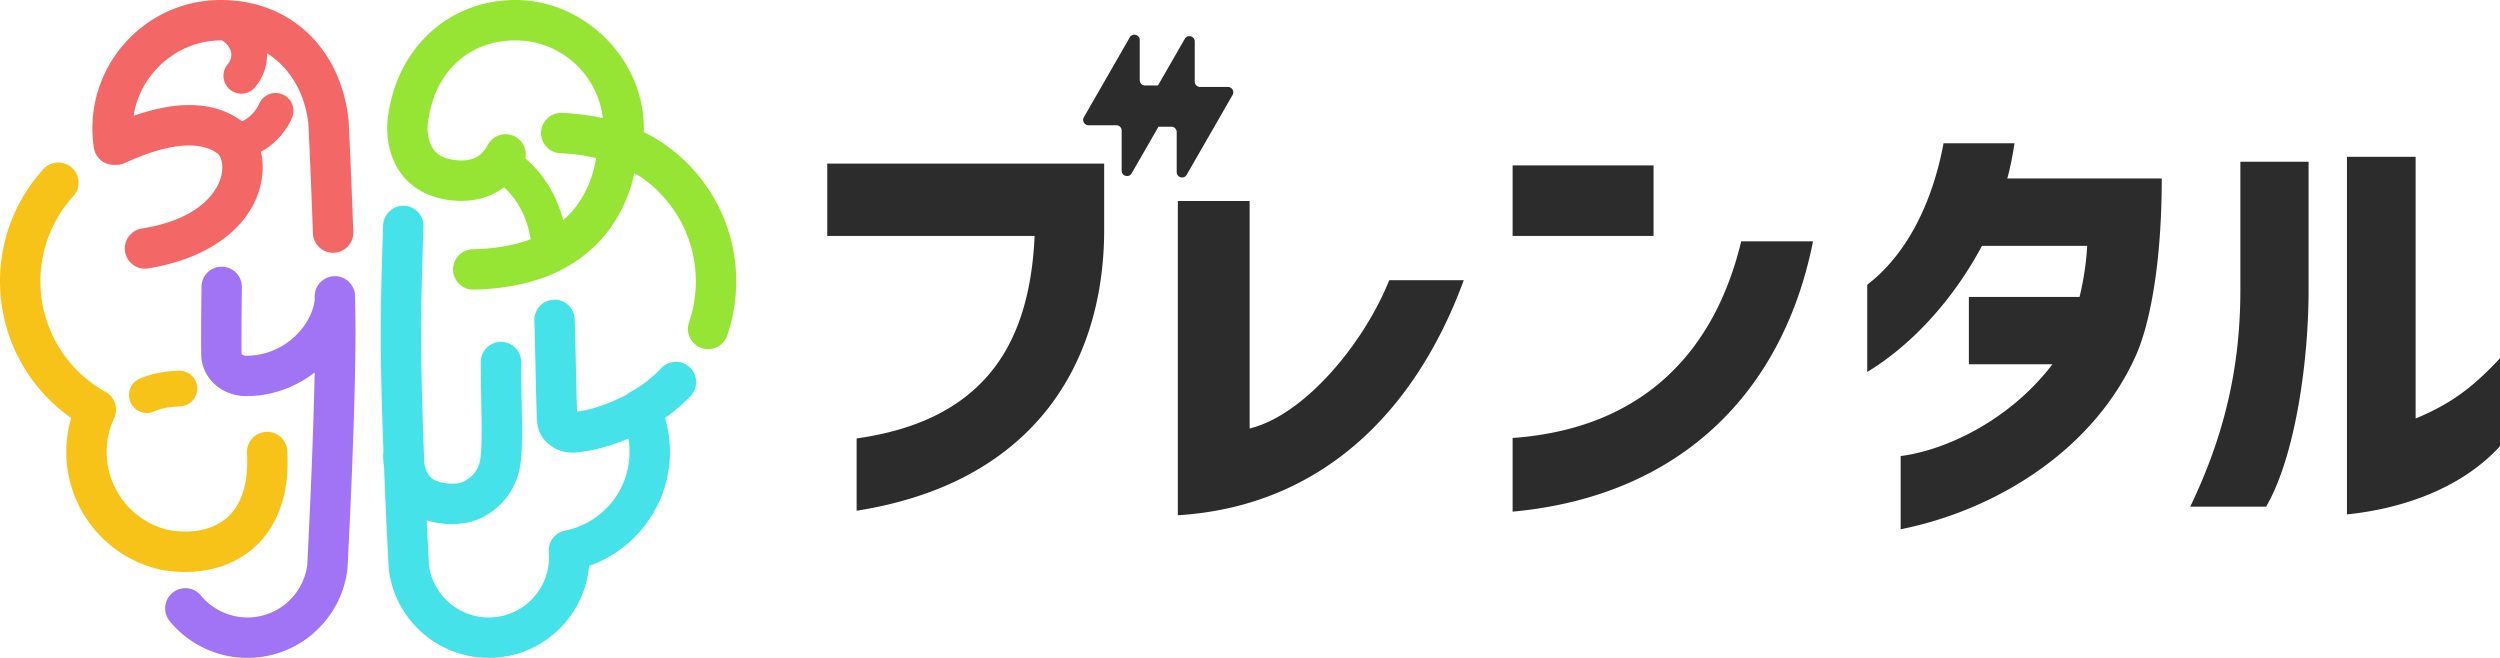 <svg fill="none" height="80" viewBox="0 0 304 80" width="304" xmlns="http://www.w3.org/2000/svg" xmlns:xlink="http://www.w3.org/1999/xlink"><clipPath id="a"><path d="m0 0h304v80h-304z"/></clipPath><g clip-path="url(#a)"><path d="m125.808 28.687c-.328 7.475-2.251 13.137-5.823 17.15-3.569 4.012-8.788 6.486-15.82 7.475v8.794c10.052-1.593 17.139-5.551 21.917-10.828 5.878-6.486 8.184-14.952 8.184-23.306v-8.08h-33.672v8.795zm58.126 24.57v8.96c20.708-1.924 32.958-14.84 36.528-32.87h-8.734c-3.131 13.082-11.646 22.755-27.794 23.91zm17.138-33.145h-17.138v8.575h17.138zm43.89-2.693h-8.624c-1.318 7.036-4.34 13.411-9.283 17.204v10.61c5.604-3.409 10.546-8.961 13.952-15.336h12.798a34.782 34.782 0 0 1 -.933 6.21h-13.457v8.19h10.161c-5.383 7.036-13.238 10.498-18.457 11.158v8.904c11.535-2.308 23.457-9.563 28.619-21.162 1.703-3.849 3.131-11.214 3.131-21.494h-18.785c.33-1.154.714-3.078.878-4.288zm27.467 17.864c0 10.058-2.251 18.304-6.097 26.33h9.228c3.57-6.156 5.164-17.755 5.164-26.33v-15.613h-8.295v15.612zm21.312-16.215h-8.35v43.48c6.096-.605 14.007-2.913 19.006-8.74v-10.663c-3.57 3.848-6.097 5.827-10.656 7.751zm-152.871-3.661h1.567a.65.65 0 0 1 .65.65v4.875c0 .416.344.663.684.65a.626.626 0 0 0 .529-.327l5.581-9.707a.672.672 0 0 0 .083-.251.65.65 0 0 0 -.646-.724h-3.386a.65.65 0 0 1 -.65-.65v-4.876c0-.416-.344-.663-.684-.65a.626.626 0 0 0 -.529.327l-3.26 5.672h-1.567a.65.65 0 0 1 -.65-.65v-4.874c0-.415-.344-.663-.684-.65a.626.626 0 0 0 -.529.327l-5.581 9.705a.65.65 0 0 0 .561.976h3.387a.65.65 0 0 1 .649.65v4.874c0 .291.168.5.386.595a.7.7 0 0 0 .298.057.606.606 0 0 0 .382-.147.728.728 0 0 0 .147-.18l3.262-5.67zm11.086 36.697v-27.659h-8.733v38.21c16.919-1.045 28.675-11.982 34.771-28.582h-9.064c-3.131 7.806-10.382 16.435-16.974 18.029z" fill="#2c2c2c"/><path clip-rule="evenodd" d="m85.307 42.323a2.457 2.457 0 0 0 3.12-1.525 20.236 20.236 0 0 0 1.096-6.589 20.15 20.15 0 0 0 -3.636-11.59 20.214 20.214 0 0 0 -7.604-6.565c.003-.148.005-.297.005-.444-0-8.608-7.377-15.61-15.598-15.61s-14.613 5.988-15.554 14.566c-.064.535-.387 4.033 1.84 6.802.982 1.22 2.846 2.733 6.152 3.017 2.412.207 4.515-.358 6.163-1.619 1.206 1.104 2.71 3.078 3.24 6.32-1.996.752-4.339 1.16-7.014 1.22a2.456 2.456 0 0 0 .055 4.914v-.002h.057c6.616-.149 11.754-2.128 15.269-5.885 2.53-2.706 3.698-5.813 4.233-8.231.116.078.182.129.2.143l.007.006-.002-.002-.004-.004-.018-.015.057-.066a15.381 15.381 0 0 1 4.49 4.268 15.272 15.272 0 0 1 2.752 8.777c0 1.71-.28 3.39-.83 4.991a2.458 2.458 0 0 0 1.525 3.123zm-16.828-15.546c.277-.241.542-.495.793-.76 2.125-2.25 2.921-4.977 3.218-6.795a23.29 23.29 0 0 0 -4.355-.587 2.456 2.456 0 0 1 .218-4.908c1.743.077 3.398.29 4.95.635-.618-5.313-5.144-9.45-10.616-9.45-5.893 0-10.01 4.1-10.67 10.2a.476.476 0 0 0 -.002.024c0 .006 0 .01-.003.022-.059.546-.023 2.136.805 3.147.563.686 1.456 1.073 2.729 1.183 1.834.157 2.994-.416 3.764-1.862a2.455 2.455 0 0 1 4.575 1.638c1.58 1.354 3.608 3.732 4.594 7.513z" fill="#96e534" fill-rule="evenodd"/><path d="m29.946 48.169h.023c3.06 0 5.977-1.081 8.293-2.869-.191 9.751-.842 22.245-.903 23.419a7.334 7.334 0 0 1 -12.928 3.695 2.453 2.453 0 0 0 -3.456-.331 2.457 2.457 0 0 0 -.331 3.459 12.214 12.214 0 0 0 9.448 4.458h-.002.003-.002c6.185 0 11.409-4.63 12.153-10.767.007-.055.011-.11.015-.165v-.019c.037-.68.967-18.336.967-28.514 0-1.291-.017-2.816-.051-4.534a2.455 2.455 0 1 0 -4.909.096l.008.411a2.495 2.495 0 0 0 -.035.171c-.517 3.164-3.824 6.576-8.27 6.576h-.014c-.362-.002-.557-.165-.577-.216-.018-1.174-.027-2.97.034-8.125a2.456 2.456 0 0 0 -2.428-2.485h-.028a2.456 2.456 0 0 0 -2.455 2.428c-.06 5.213-.053 7.048-.034 8.258.043 2.83 2.45 5.05 5.479 5.054z" fill="#a174f6"/><path d="m20.29 69.389a2.418 2.418 0 0 1 -.426-.047c-6.84-1.345-11.805-7.392-11.805-14.375 0-1.418.199-2.805.593-4.141a20.294 20.294 0 0 1 -8.652-16.617 20.23 20.23 0 0 1 5.277-13.646 2.457 2.457 0 0 1 3.632 3.31 15.318 15.318 0 0 0 -3.998 10.336 15.38 15.38 0 0 0 7.934 13.45 2.46 2.46 0 0 1 1.037 3.19 9.662 9.662 0 0 0 -.912 4.116c0 4.556 3.177 8.511 7.591 9.501.076.006.15.014.227.026 2.75.447 5.256-.138 6.88-1.602 1.747-1.577 2.565-4.253 2.363-7.738a2.456 2.456 0 1 1 4.903-.284c.367 6.35-1.96 9.851-3.977 11.671-2.176 1.964-5.151 3.013-8.405 3.013v.002a15.71 15.71 0 0 1 -2.262-.165z" fill="#f8c319"/><path d="m17.853 50.217a2.175 2.175 0 0 1 -.846-4.177c1.434-.606 2.8-.886 4.71-.965a2.178 2.178 0 0 1 2.262 2.08 2.174 2.174 0 0 1 -2.08 2.263c-1.407.058-2.246.223-3.201.627a2.155 2.155 0 0 1 -.845.172z" fill="#f8c319"/><path d="m59.43 80c-6.184 0-11.41-4.629-12.155-10.767a3.063 3.063 0 0 1 -.015-.165v-.019c-.02-.369-.304-5.746-.558-12.214a12.21 12.21 0 0 1 -.111-1.328 2.442 2.442 0 0 1 .04-.523c-.185-4.959-.338-10.32-.338-14.45 0-3.16.1-7.584.297-13.144a2.46 2.46 0 0 1 2.54-2.368 2.456 2.456 0 0 1 2.367 2.542c-.195 5.504-.295 9.867-.295 12.97 0 4.499.185 10.495.393 15.808.187 1.064.636 1.76 1.342 2.078 1.217.544 2.746.435 3.262.22 1.203-.505 2.006-1.52 2.202-2.788.223-1.452.176-3.988.121-6.924l-.005-.267a248.734 248.734 0 0 1 -.053-4.565 2.456 2.456 0 1 1 4.91 0c0 1.665.029 3.228.057 4.74.062 3.292.11 5.895-.177 7.762-.456 2.954-2.384 5.411-5.16 6.574-.805.336-1.925.557-3.164.557v.002c-.971 0-2.016-.136-3.039-.46.136 2.931.244 5.003.267 5.448a7.335 7.335 0 0 0 7.267 6.367c4.044 0 7.336-3.292 7.336-7.34 0-.184-.009-.384-.028-.613a2.454 2.454 0 0 1 1.974-2.612c4.544-.894 7.842-4.912 7.842-9.554a9.82 9.82 0 0 0 -.137-1.64c-1.717.73-3.967 1.477-6.342 1.693a5 5 0 0 1 -.44.02v-.005c-1.103 0-2.16-.376-2.956-1.062a3.926 3.926 0 0 1 -1.369-2.769c-.075-1.298-.13-3.87-.187-6.601l-.002-.099c-.043-2.03-.089-4.128-.138-5.523a2.456 2.456 0 0 1 2.365-2.544h.09a2.455 2.455 0 0 1 2.452 2.369c.05 1.349.091 3.304.132 5.237l.014.666c.044 2.003.087 4.021.137 5.353 2.521-.347 4.893-1.465 6.06-2.087.134-.119.283-.225.446-.315a15.394 15.394 0 0 0 3.732-2.891 2.456 2.456 0 1 1 3.566 3.379 20.486 20.486 0 0 1 -3.104 2.678c.395 1.336.594 2.723.594 4.14 0 6.293-4.031 11.825-9.833 13.843-.54 6.262-5.806 11.191-12.2 11.191z" fill="#45e2e9"/><path d="m38.05 28.367a2.456 2.456 0 0 0 2.452 2.372v-.002h.087a2.456 2.456 0 0 0 2.369-2.54c-.24-6.959-.558-13.406-.561-13.47a1.781 1.781 0 0 0 -.012-.142c-.929-8.585-6.95-14.585-15.552-14.585-8.601 0-15.597 7.002-15.599 15.611 0 .785.059 1.575.176 2.35a2.457 2.457 0 0 0 2.627 2.082c.384.02.778-.05 1.152-.223 6.46-2.973 9.664-2.288 11.215-1.192.476.336.816 1.404.51 2.723-.276 1.189-1.787 5.167-9.674 6.438a2.457 2.457 0 0 0 .387 4.883v-.002c.13 0 .26-.011.393-.032 7.362-1.185 12.475-4.99 13.678-10.177.324-1.396.321-2.77.028-4.009 2.027-1.075 3.266-2.907 3.735-4.022h-.002a2.17 2.17 0 0 0 -1.947-3.124 2.17 2.17 0 0 0 -2.042 1.442l-.011-.006.009-.019c-.025.054-.687 1.463-2.053 2.02a5.655 5.655 0 0 0 -.176-.13c-3.199-2.261-7.556-2.437-12.981-.53.77-5.175 5.375-9.167 10.575-9.167l.176.001c.517.31.845.75 1 1.152.165.423.24 1.073-.328 1.75a2.175 2.175 0 0 0 .266 3.062c.408.342.903.508 1.396.508l.002.002c.62 0 1.235-.263 1.664-.775 1.009-1.201 1.51-2.66 1.46-4.133 2.74 1.718 4.596 4.745 5.026 8.563.036.734.33 6.799.556 13.321z" fill="#f46767"/></g></svg>